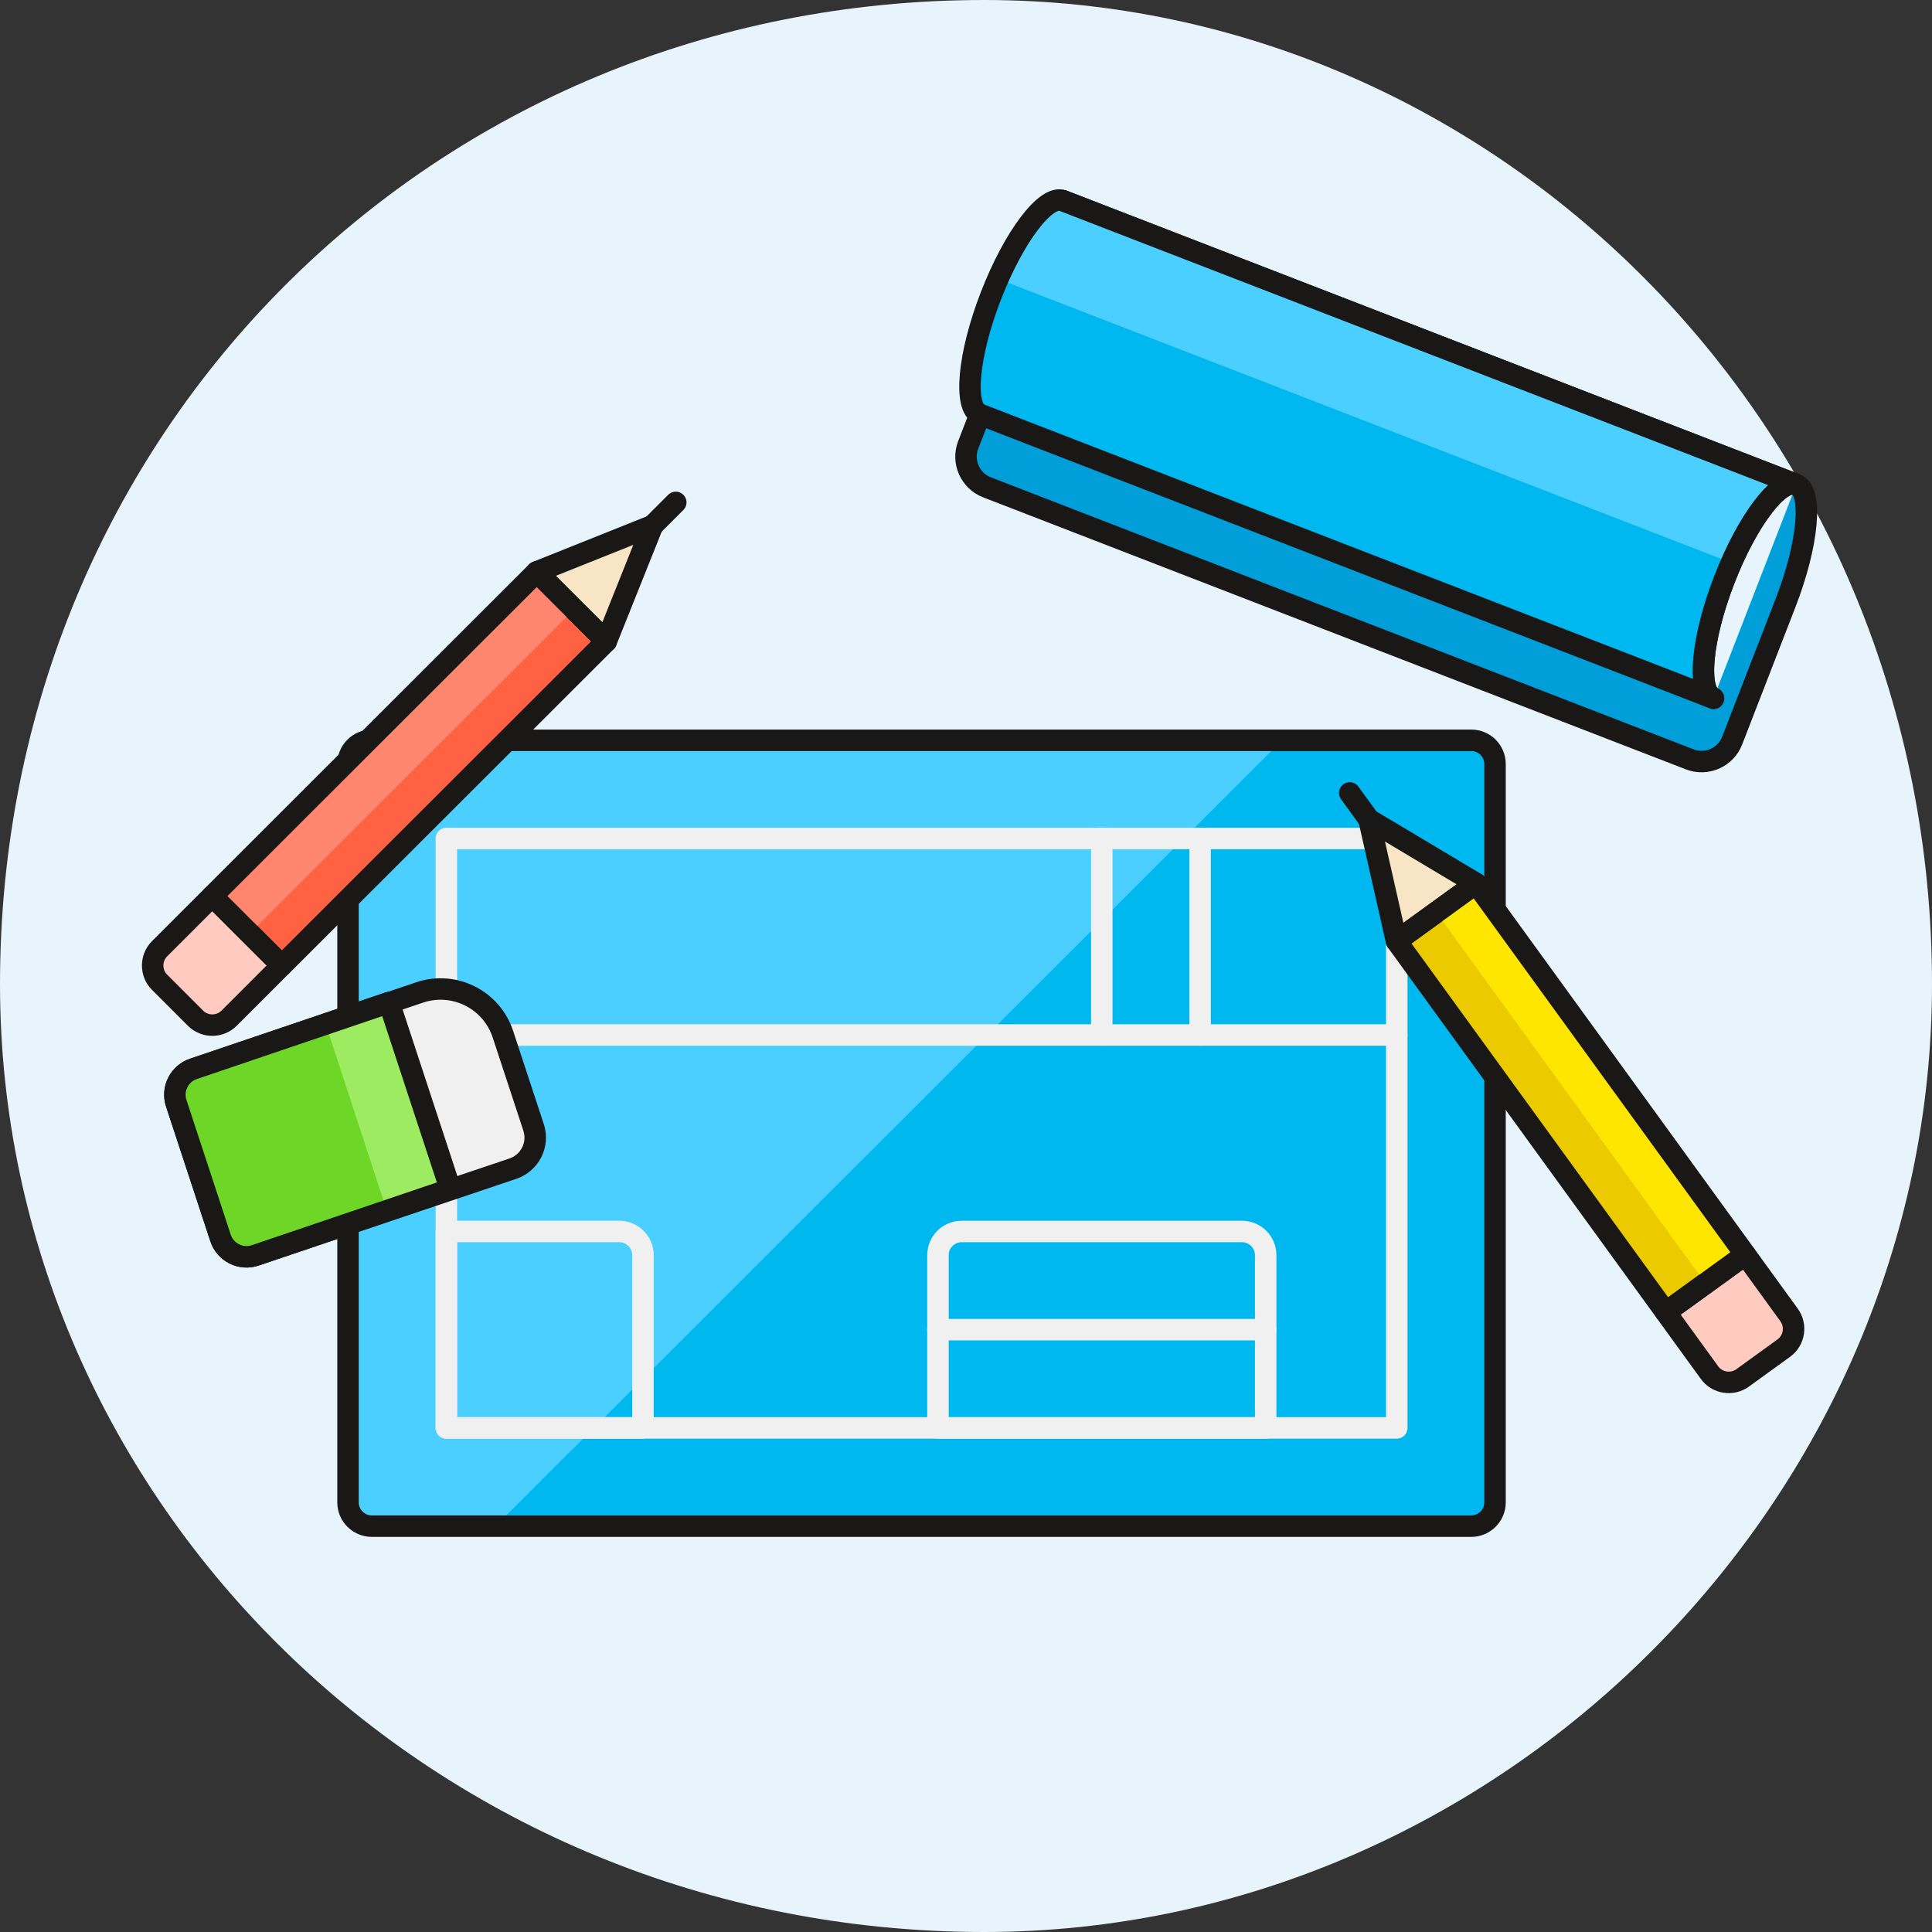 
 <svg xmlns="http://www.w3.org/2000/svg" data-v-8c0aee2a="" data-v-6c927070=""
                                        viewBox="0 0 45 45">
                                        <rect x="0" y="0" width="45" height="45" fill="#333333" stroke="none"/>
                                        <g id="homeImprovement">
                                            <title>32- blueprint-2</title>
                                            <desc>Created with Sketch.</desc>
                                            <defs></defs>
                                            <g id="homeImprovement_1.-PX-flow" stroke="none" stroke-width="1"
                                                fill="none" fill-rule="evenodd">
                                                <g id="homeImprovement_1.1-Loan-purpose"
                                                    transform="translate(-387, -300)" fill="none">
                                                    <g id="homeImprovement_Group-11"
                                                        transform="translate(319, 63)" fill="none">
                                                        <g id="homeImprovement_Group-2"
                                                            transform="translate(59, 153)" fill="none">
                                                            <g id="homeImprovement_Group-17"
                                                                transform="translate(0, 75)" fill="none">
                                                                <g id="homeImprovement_32--blueprint-2"
                                                                    transform="translate(9, 9)"
                                                                    fill="none">
                                                                    <path
                                                                        d="M45,22.925 C45,34.927 34.926,45 22.925,45 C10.074,45 -7.11e-14,34.927 -7.11e-14,22.925 C-7.11e-14,10.073 10.074,0 22.925,0 C34.926,0 45,10.073 45,22.925"
                                                                        id="homeImprovement_Fill-1" fill="#e8f4fc">
                                                                    </path>
                                                                    <path
                                                                        d="M34.269,35.547 L8.66,35.547 C8.355,35.547 8.106,35.298 8.106,34.994 L8.106,17.795 C8.106,17.491 8.355,17.243 8.66,17.243 L34.269,17.243 C34.574,17.243 34.822,17.491 34.822,17.795 L34.822,34.994 C34.822,35.298 34.574,35.547 34.269,35.547"
                                                                        id="homeImprovement_Fill-3" fill="#00b8f0">
                                                                    </path>
                                                                    <path
                                                                        d="M29.861,17.243 L8.743,17.243 C8.391,17.243 8.107,17.528 8.107,17.878 L8.107,34.911 C8.107,35.262 8.391,35.547 8.743,35.547 L11.542,35.547 L29.861,17.243 Z"
                                                                        id="homeImprovement_Fill-5" fill="#4acfff">
                                                                    </path>
                                                                    <path
                                                                        d="M34.269,35.547 L8.66,35.547 C8.355,35.547 8.106,35.298 8.106,34.994 L8.106,17.795 C8.106,17.491 8.355,17.243 8.66,17.243 L34.269,17.243 C34.574,17.243 34.822,17.491 34.822,17.795 L34.822,34.994 C34.822,35.298 34.574,35.547 34.269,35.547 Z"
                                                                        id="homeImprovement_Stroke-7" stroke="#1a1816"
                                                                        stroke-width="0.5px" stroke-linecap="round"
                                                                        stroke-linejoin="round" fill="none"></path>
                                                                    <polygon id="homeImprovement_Stroke-9"
                                                                        stroke="#f0f0f0" stroke-width="0.5px"
                                                                        stroke-linecap="round" stroke-linejoin="round"
                                                                        points="10.397 33.259 32.533 33.259 32.533 19.53 10.397 19.53"
                                                                        fill="none"></polygon>
                                                                    <path
                                                                        d="M14.423,28.683 L10.397,28.683 L10.397,33.259 L14.976,33.259 L14.976,29.235 C14.976,28.93 14.728,28.683 14.423,28.683 Z"
                                                                        id="homeImprovement_Stroke-11" stroke="#f0f0f0"
                                                                        stroke-width="0.5px" stroke-linecap="round"
                                                                        stroke-linejoin="round" fill="none"></path>
                                                                    <path
                                                                        d="M28.927,28.683 L22.4,28.683 C22.094,28.683 21.847,28.93 21.847,29.235 L21.847,33.259 L29.48,33.259 L29.48,29.235 C29.48,28.93 29.232,28.683 28.927,28.683 Z"
                                                                        id="homeImprovement_Stroke-12" stroke="#f0f0f0"
                                                                        stroke-width="0.5px" stroke-linecap="round"
                                                                        stroke-linejoin="round" fill="none"></path>
                                                                    <path
                                                                        d="M21.846,30.97 L29.48,30.97"
                                                                        id="homeImprovement_Stroke-13" stroke="#f0f0f0"
                                                                        stroke-width="0.5px" stroke-linecap="round"
                                                                        stroke-linejoin="round" fill="none"></path>
                                                                    <path
                                                                        d="M10.397,24.107 L32.533,24.107"
                                                                        id="homeImprovement_Stroke-14" stroke="#f0f0f0"
                                                                        stroke-width="0.5px" stroke-linecap="round"
                                                                        stroke-linejoin="round" fill="none"></path>
                                                                    <path
                                                                        d="M25.663,19.53 L25.663,24.106"
                                                                        id="homeImprovement_Stroke-15" stroke="#f0f0f0"
                                                                        stroke-width="0.5px" stroke-linecap="round"
                                                                        stroke-linejoin="round" fill="none"></path>
                                                                    <path
                                                                        d="M27.953,19.53 L27.953,24.106"
                                                                        id="homeImprovement_Stroke-16" stroke="#f0f0f0"
                                                                        stroke-width="0.5px" stroke-linecap="round"
                                                                        stroke-linejoin="round" fill="none"></path>
                                                                    <g id="homeImprovement_Group-19"
                                                                        transform="translate(22.5, 4.274)"
                                                                        fill="none">
                                                                        <path
                                                                            d="M17.41,11.991 C17.017,11.839 17.13,10.601 17.663,9.226 C18.195,7.851 18.947,6.861 19.34,7.013 C19.733,7.165 19.62,8.403 19.086,9.777 L17.845,12.977 C17.694,13.368 17.25,13.565 16.858,13.413 L0.488,7.076 C0.096,6.925 -0.1,6.481 0.051,6.09 L2.257,0.4 L19.34,7.013"
                                                                            id="homeImprovement_Fill-17" fill="#009fd9">
                                                                        </path>
                                                                        <path
                                                                            d="M17.41,11.991 C17.017,11.839 17.13,10.601 17.663,9.226 C18.195,7.851 18.947,6.861 19.34,7.013 C19.733,7.165 19.62,8.403 19.086,9.777 L17.845,12.977 C17.694,13.368 17.25,13.565 16.858,13.413 L0.488,7.076 C0.096,6.925 -0.1,6.481 0.051,6.09 L2.257,0.4 L19.34,7.013"
                                                                            id="homeImprovement_Stroke-18"
                                                                            stroke="#1a1816" stroke-width="0.5px"
                                                                            stroke-linecap="round"
                                                                            stroke-linejoin="round" fill="none"></path>
                                                                    </g>
                                                                    <path
                                                                        d="M41.84,11.286 C41.447,11.134 40.695,12.125 40.163,13.5 C39.63,14.874 39.517,16.112 39.91,16.264 L22.827,9.652 C22.434,9.5 22.547,8.262 23.081,6.888 C23.614,5.513 24.364,4.522 24.757,4.674 L41.84,11.286 Z"
                                                                        id="homeImprovement_Fill-20" fill="#00b8f0">
                                                                    </path>
                                                                    <path
                                                                        d="M24.757,4.674 C24.39,4.531 23.711,5.395 23.188,6.632 C23.29,6.577 23.386,6.55 23.465,6.58 L40.328,13.108 C40.842,11.944 41.486,11.149 41.84,11.287 L24.757,4.674 Z"
                                                                        id="homeImprovement_Fill-21" fill="#4acfff">
                                                                    </path>
                                                                    <path
                                                                        d="M41.84,11.286 C41.447,11.134 40.695,12.125 40.163,13.5 C39.63,14.874 39.517,16.112 39.91,16.264 L22.827,9.652 C22.434,9.5 22.547,8.262 23.081,6.888 C23.614,5.513 24.364,4.522 24.757,4.674 L41.84,11.286 Z"
                                                                        id="homeImprovement_Stroke-22" stroke="#1a1816"
                                                                        stroke-width="0.5px" stroke-linecap="round"
                                                                        stroke-linejoin="round" fill="none"></path>
                                                                    <polygon id="homeImprovement_Fill-23" fill="#ff6242"
                                                                        points="6.564 22.489 4.944 20.871 12.501 13.321 14.121 14.939">
                                                                    </polygon>
                                                                    <polygon id="homeImprovement_Fill-24" fill="#f7e5c6"
                                                                        points="15.2 12.242 12.502 13.321 14.121 14.939">
                                                                    </polygon>
                                                                    <polygon id="homeImprovement_Stroke-25"
                                                                        stroke="#1a1816" stroke-width="0.5px"
                                                                        stroke-linecap="round" stroke-linejoin="round"
                                                                        points="15.2 12.242 12.502 13.321 14.121 14.939"
                                                                        fill="none"></polygon>
                                                                    <path
                                                                        d="M15.2,12.242 L15.74,11.702"
                                                                        id="homeImprovement_Stroke-26" stroke="#1a1816"
                                                                        stroke-width="0.5px" stroke-linecap="round"
                                                                        stroke-linejoin="round" fill="none"></path>
                                                                    <path
                                                                        d="M4.554,23.716 L3.717,22.879 C3.502,22.665 3.502,22.313 3.717,22.098 L4.945,20.871 L6.564,22.488 L5.336,23.716 C5.121,23.931 4.769,23.931 4.554,23.716"
                                                                        id="homeImprovement_Fill-27" fill="#ffcabf">
                                                                    </path>
                                                                    <path
                                                                        d="M4.554,23.716 L3.717,22.879 C3.502,22.665 3.502,22.313 3.717,22.098 L4.945,20.871 L6.564,22.488 L5.336,23.716 C5.121,23.931 4.769,23.931 4.554,23.716 Z"
                                                                        id="homeImprovement_Stroke-28" stroke="#1a1816"
                                                                        stroke-width="0.5px" stroke-linecap="round"
                                                                        stroke-linejoin="round" fill="none"></path>
                                                                    <polygon id="homeImprovement_Fill-29" fill="#ff866e"
                                                                        points="5.817 21.742 4.944 20.871 12.501 13.321 13.373 14.192">
                                                                    </polygon>
                                                                    <polygon id="homeImprovement_Stroke-30"
                                                                        stroke="#1a1816" stroke-width="0.5px"
                                                                        stroke-linecap="round" stroke-linejoin="round"
                                                                        points="6.564 22.489 4.944 20.871 12.501 13.321 14.121 14.939"
                                                                        fill="none"></polygon>
                                                                    <path
                                                                        d="M5.945,29.241 C5.784,29.295 5.609,29.283 5.457,29.207 C5.306,29.131 5.191,28.998 5.138,28.837 L4.105,25.696 C3.997,25.365 4.175,25.008 4.506,24.896 L9.786,23.112 C10.587,22.85 11.449,23.286 11.713,24.086 L12.428,26.259 C12.56,26.659 12.342,27.09 11.941,27.222 L5.945,29.241 Z"
                                                                        id="homeImprovement_Fill-31" fill="#f0f0f0">
                                                                    </path>
                                                                    <path
                                                                        d="M5.945,29.241 C5.784,29.295 5.609,29.283 5.457,29.207 C5.306,29.131 5.191,28.998 5.138,28.837 L4.105,25.696 C3.997,25.365 4.175,25.008 4.506,24.896 L9.786,23.112 C10.587,22.85 11.449,23.286 11.713,24.086 L12.428,26.259 C12.56,26.659 12.342,27.09 11.941,27.222 L5.945,29.241 Z"
                                                                        id="homeImprovement_Stroke-32" stroke="#1a1816"
                                                                        stroke-width="0.5px" stroke-linecap="round"
                                                                        stroke-linejoin="round" fill="none"></path>
                                                                    <path
                                                                        d="M9.061,23.35 L10.49,27.698 L5.946,29.239 C5.786,29.294 5.61,29.282 5.458,29.206 C5.306,29.13 5.19,28.997 5.137,28.836 L4.105,25.696 C3.996,25.365 4.175,25.008 4.505,24.896 L9.061,23.35 Z"
                                                                        id="homeImprovement_Fill-33" fill="#6dd627">
                                                                    </path>
                                                                    <polygon id="homeImprovement_Fill-34" fill="#9ceb60"
                                                                        points="9.01 28.2 10.491 27.698 9.061 23.351 7.586 23.856">
                                                                    </polygon>
                                                                    <path
                                                                        d="M9.061,23.35 L10.49,27.698 L5.946,29.239 C5.786,29.294 5.61,29.282 5.458,29.206 C5.306,29.13 5.19,28.997 5.137,28.836 L4.105,25.696 C3.996,25.365 4.175,25.008 4.505,24.896 L9.061,23.35 Z"
                                                                        id="homeImprovement_Stroke-35" stroke="#1a1816"
                                                                        stroke-width="0.5px" stroke-linecap="round"
                                                                        stroke-linejoin="round" fill="none"></path>
                                                                    <polygon id="homeImprovement_Fill-36" fill="#ebcb00"
                                                                        points="40.652 29.223 38.798 30.565 32.527 21.92 34.381 20.577">
                                                                    </polygon>
                                                                    <polygon id="homeImprovement_Fill-37" fill="#f7e5c6"
                                                                        points="31.886 19.087 32.527 21.92 34.381 20.577">
                                                                    </polygon>
                                                                    <polygon id="homeImprovement_Stroke-38"
                                                                        stroke="#1a1816" stroke-width="0.5px"
                                                                        stroke-linecap="round" stroke-linejoin="round"
                                                                        points="31.886 19.087 32.527 21.92 34.381 20.577"
                                                                        fill="none"></polygon>
                                                                    <path
                                                                        d="M31.886,19.087 L31.438,18.469"
                                                                        id="homeImprovement_Stroke-39" stroke="#1a1816"
                                                                        stroke-width="0.5px" stroke-linecap="round"
                                                                        stroke-linejoin="round" fill="none"></path>
                                                                    <path
                                                                        d="M41.548,31.4 L40.589,32.094 C40.343,32.272 39.995,32.217 39.817,31.97 L38.798,30.565 L40.652,29.223 L41.671,30.628 C41.85,30.874 41.794,31.222 41.548,31.4"
                                                                        id="homeImprovement_Fill-40" fill="#ffcabf">
                                                                    </path>
                                                                    <path
                                                                        d="M41.548,31.4 L40.589,32.094 C40.343,32.272 39.995,32.217 39.817,31.97 L38.798,30.565 L40.652,29.223 L41.671,30.628 C41.85,30.874 41.794,31.222 41.548,31.4 Z"
                                                                        id="homeImprovement_Stroke-41" stroke="#1a1816"
                                                                        stroke-width="0.5px" stroke-linecap="round"
                                                                        stroke-linejoin="round" fill="none"></path>
                                                                    <polygon id="homeImprovement_Fill-42" fill="#ffe600"
                                                                        points="40.652 29.223 39.725 29.894 33.454 21.248 34.381 20.577">
                                                                    </polygon>
                                                                    <polygon id="homeImprovement_Stroke-43"
                                                                        stroke="#1a1816" stroke-width="0.5px"
                                                                        stroke-linecap="round" stroke-linejoin="round"
                                                                        points="40.652 29.223 38.798 30.565 32.527 21.92 34.381 20.577"
                                                                        fill="none"></polygon>
                                                                </g>
                                                            </g>
                                                        </g>
                                                    </g>
                                                </g>
                                            </g>
                                        </g>
                                    </svg>